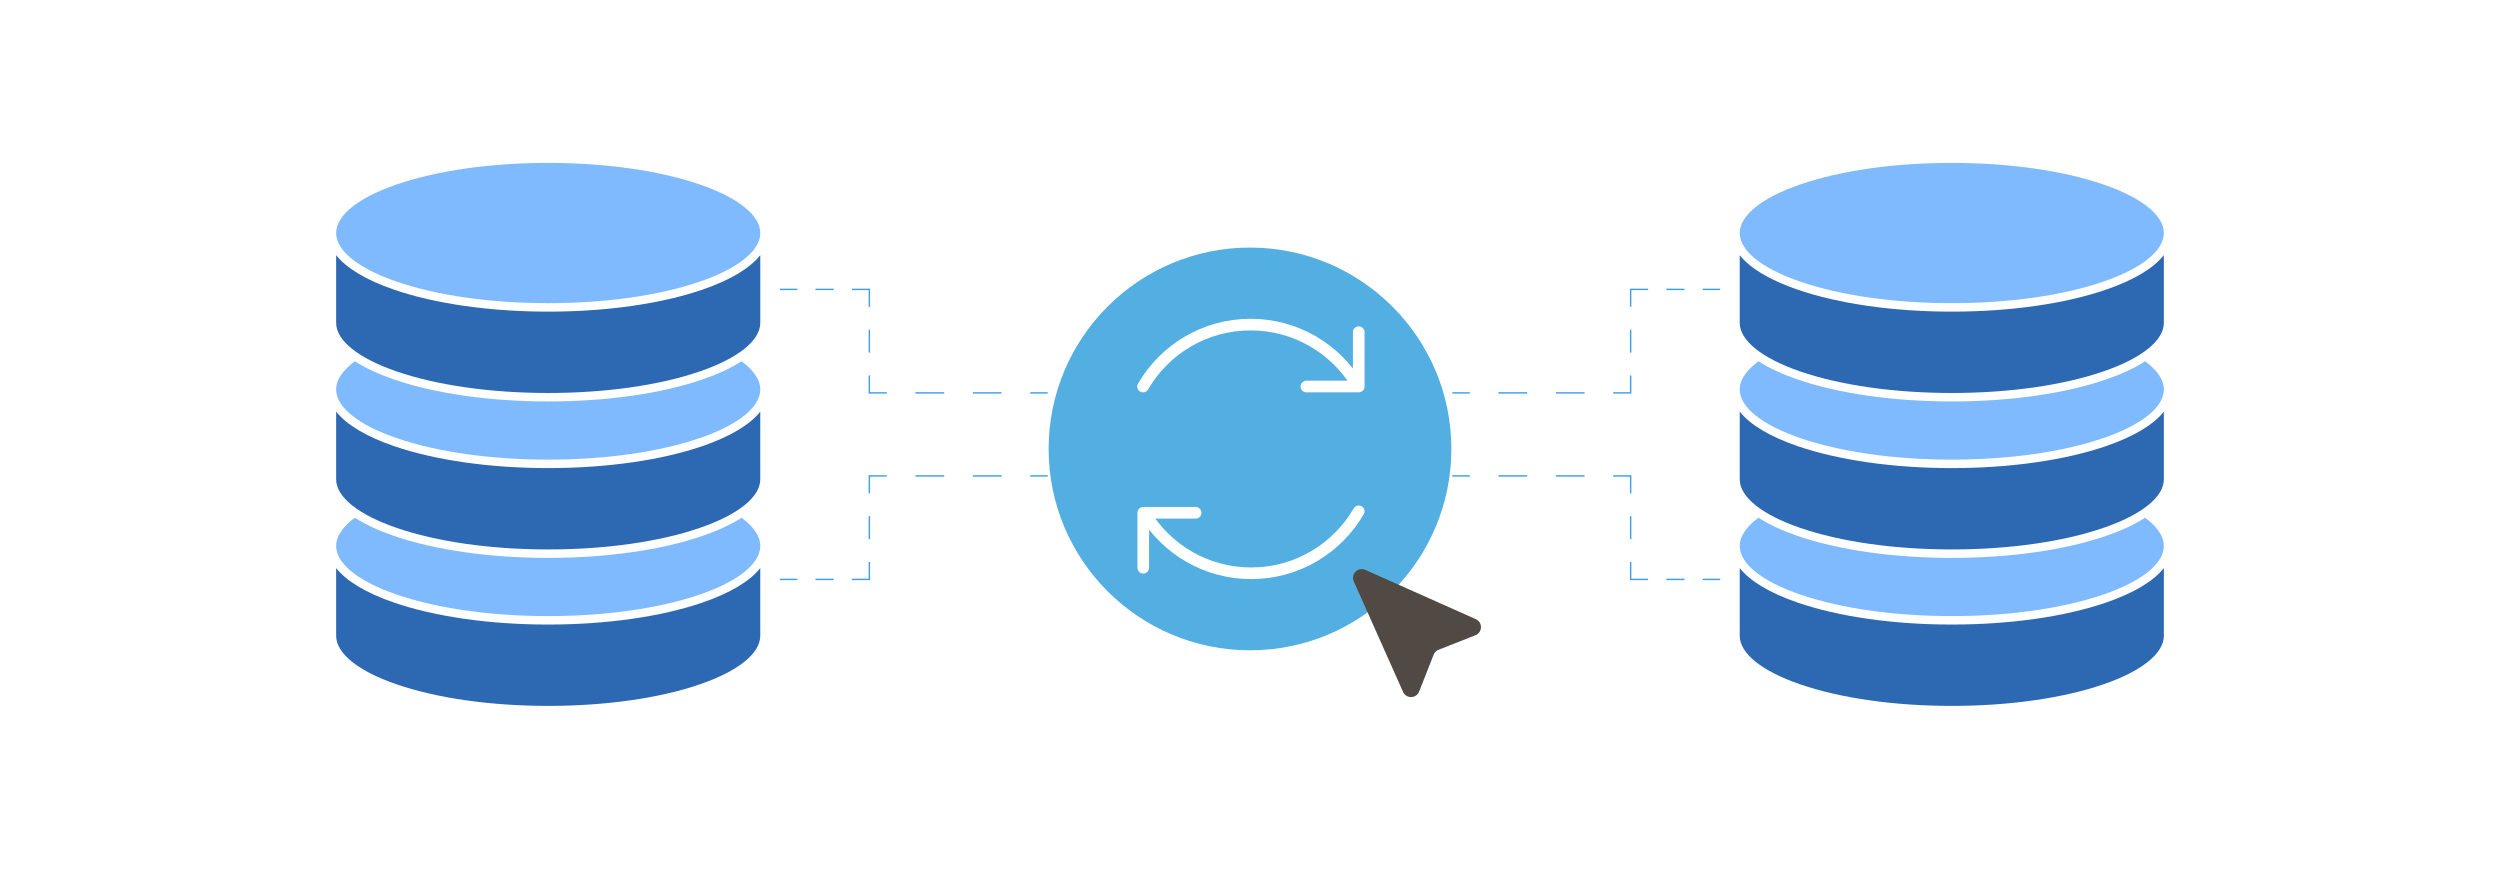 <?xml version="1.0" encoding="UTF-8"?><svg id="_02-Database-Synchronization" xmlns="http://www.w3.org/2000/svg" xmlns:xlink="http://www.w3.org/1999/xlink" viewBox="0 0 860 298.867"><defs><filter id="drop-shadow-1" filterUnits="userSpaceOnUse"><feOffset dx="0" dy="5"/><feGaussianBlur result="blur" stdDeviation="4"/><feFlood flood-color="#333" flood-opacity=".09"/><feComposite in2="blur" operator="in"/><feComposite in="SourceGraphic"/></filter></defs><path d="M136.444,63.452c13.905-4.781,32.422-7.414,52.14-7.414s38.235,2.633,52.14,7.414c13.226,4.547,20.811,10.639,20.811,16.713,0,6.074-7.585,12.166-20.811,16.713-13.905,4.781-32.422,7.414-52.14,7.414s-38.235-2.633-52.14-7.414c-13.226-4.547-20.811-10.639-20.811-16.713,0-6.074,7.585-12.166,20.811-16.713Z" fill="#7fbaff" stroke-width="0"/><path d="M261.535,218.702c0,6.074-7.585,12.166-20.811,16.713-13.905,4.781-32.422,7.414-52.14,7.414s-38.235-2.633-52.14-7.414c-13.226-4.547-20.811-10.639-20.811-16.713v-23.29c3.561,4.508,10.317,8.578,19.865,11.861,14.202,4.883,33.055,7.573,53.086,7.573s38.884-2.689,53.086-7.573c9.548-3.283,16.303-7.353,19.865-11.861v23.29Z" fill="#2d68b3" stroke-width="0"/><path d="M261.535,187.808c0,6.074-7.585,12.166-20.811,16.713-13.906,4.781-32.422,7.414-52.14,7.414s-38.234-2.633-52.14-7.414c-13.226-4.547-20.811-10.639-20.811-16.713,0-4.041,3.341-7.428,6.449-9.704,3.537,2.289,8.031,4.392,13.415,6.243,14.202,4.883,33.055,7.572,53.087,7.572s38.885-2.689,53.087-7.572c5.384-1.851,9.878-3.954,13.415-6.243,3.108,2.277,6.449,5.663,6.449,9.704Z" fill="#7fbaff" stroke-width="0"/><path d="M261.535,164.881c0,6.074-7.585,12.166-20.811,16.713-13.905,4.781-32.422,7.414-52.14,7.414s-38.235-2.633-52.14-7.414c-13.226-4.547-20.811-10.639-20.811-16.713v-23.29c3.561,4.508,10.317,8.579,19.865,11.861,14.202,4.883,33.055,7.572,53.086,7.572s38.885-2.689,53.086-7.572c9.548-3.283,16.303-7.353,19.865-11.861v23.29Z" fill="#2d68b3" stroke-width="0"/><path d="M261.535,133.987c0,6.074-7.585,12.166-20.811,16.713-13.905,4.781-32.422,7.414-52.14,7.414s-38.235-2.633-52.14-7.414c-13.226-4.547-20.811-10.639-20.811-16.713,0-4.041,3.341-7.428,6.449-9.704,3.537,2.29,8.031,4.392,13.415,6.243,14.202,4.883,33.055,7.572,53.087,7.572s38.885-2.689,53.087-7.572c5.385-1.851,9.878-3.954,13.415-6.243,3.108,2.277,6.449,5.663,6.449,9.704Z" fill="#7fbaff" stroke-width="0"/><path d="M240.724,127.773c-13.905,4.781-32.422,7.414-52.14,7.414s-38.235-2.633-52.14-7.414c-13.226-4.547-20.811-10.639-20.811-16.713v-23.29c3.561,4.508,10.317,8.579,19.864,11.861,14.202,4.883,33.055,7.572,53.087,7.572s38.885-2.689,53.087-7.572c9.548-3.283,16.303-7.353,19.864-11.861v23.29c0,6.074-7.585,12.166-20.811,16.713Z" fill="#2d68b3" stroke-width="0"/><path d="M619.276,63.452c13.905-4.781,32.422-7.414,52.14-7.414s38.235,2.633,52.14,7.414c13.226,4.547,20.811,10.639,20.811,16.713,0,6.074-7.585,12.166-20.811,16.713-13.905,4.781-32.422,7.414-52.14,7.414s-38.235-2.633-52.14-7.414c-13.226-4.547-20.811-10.639-20.811-16.713,0-6.074,7.585-12.166,20.811-16.713Z" fill="#7fbaff" stroke-width="0"/><path d="M744.367,218.702c0,6.074-7.585,12.166-20.811,16.713-13.905,4.781-32.422,7.414-52.14,7.414s-38.235-2.633-52.14-7.414c-13.226-4.547-20.811-10.639-20.811-16.713v-23.29c3.561,4.508,10.317,8.578,19.865,11.861,14.202,4.883,33.055,7.573,53.086,7.573s38.884-2.689,53.086-7.573c9.548-3.283,16.303-7.353,19.865-11.861v23.29Z" fill="#2d68b3" stroke-width="0"/><path d="M744.367,187.808c0,6.074-7.585,12.166-20.811,16.713-13.906,4.781-32.422,7.414-52.14,7.414s-38.234-2.633-52.14-7.414c-13.226-4.547-20.811-10.639-20.811-16.713,0-4.041,3.341-7.428,6.449-9.704,3.537,2.289,8.031,4.392,13.415,6.243,14.202,4.883,33.055,7.572,53.087,7.572s38.885-2.689,53.087-7.572c5.384-1.851,9.878-3.954,13.415-6.243,3.108,2.277,6.449,5.663,6.449,9.704Z" fill="#7fbaff" stroke-width="0"/><path d="M744.367,164.881c0,6.074-7.585,12.166-20.811,16.713-13.905,4.781-32.422,7.414-52.14,7.414s-38.235-2.633-52.14-7.414c-13.226-4.547-20.811-10.639-20.811-16.713v-23.29c3.561,4.508,10.317,8.579,19.865,11.861,14.202,4.883,33.055,7.572,53.086,7.572s38.885-2.689,53.086-7.572c9.548-3.283,16.303-7.353,19.865-11.861v23.29Z" fill="#2d68b3" stroke-width="0"/><path d="M744.367,133.987c0,6.074-7.585,12.166-20.811,16.713-13.905,4.781-32.422,7.414-52.14,7.414s-38.235-2.633-52.14-7.414c-13.226-4.547-20.811-10.639-20.811-16.713,0-4.041,3.341-7.428,6.449-9.704,3.537,2.29,8.031,4.392,13.415,6.243,14.202,4.883,33.055,7.572,53.087,7.572s38.885-2.689,53.087-7.572c5.385-1.851,9.878-3.954,13.415-6.243,3.108,2.277,6.449,5.663,6.449,9.704Z" fill="#7fbaff" stroke-width="0"/><path d="M723.556,127.773c-13.905,4.781-32.422,7.414-52.14,7.414s-38.235-2.633-52.14-7.414c-13.226-4.547-20.811-10.639-20.811-16.713v-23.29c3.561,4.508,10.317,8.579,19.864,11.861,14.202,4.883,33.055,7.572,53.087,7.572s38.885-2.689,53.087-7.572c9.548-3.283,16.303-7.353,19.864-11.861v23.29c0,6.074-7.585,12.166-20.811,16.713Z" fill="#2d68b3" stroke-width="0"/><g filter="url(#drop-shadow-1)"><path d="M499.268,149.434c0,38.255-31.014,69.268-69.269,69.268-38.254,0-69.268-31.014-69.268-69.268,0-38.256,31.014-69.268,69.268-69.268,38.256,0,69.269,31.012,69.269,69.268Z" fill="#53aee1" stroke-width="0"/><path d="M466.798,127.286c-7.498-12.362-21.084-20.625-36.601-20.625-15.801,0-29.589,8.569-36.996,21.314" fill="none" stroke="#fff" stroke-linecap="round" stroke-linejoin="round" stroke-width="4"/><path d="M449.395,127.96h18.01v-18.702M393.807,171.581c7.498,12.363,21.084,20.625,36.6,20.625,15.801,0,29.589-8.569,36.995-21.314" fill="none" stroke="#fff" stroke-linecap="round" stroke-linejoin="round" stroke-width="4"/><path d="M411.298,171.396h-18.01v18.906" fill="none" stroke="#fff" stroke-linecap="round" stroke-linejoin="round" stroke-width="4"/></g><line x1="268.264" y1="99.55" x2="274.264" y2="99.55" fill="none" stroke="#3f9fef" stroke-miterlimit="10" stroke-width=".5"/><line x1="280.528" y1="99.55" x2="289.925" y2="99.55" fill="none" stroke="#3f9fef" stroke-dasharray="0 0 6.264 6.264" stroke-miterlimit="10" stroke-width=".5"/><polyline points="293.057 99.55 299.057 99.55 299.057 105.55" fill="none" stroke="#3f9fef" stroke-miterlimit="10" stroke-width=".5"/><line x1="299.057" y1="113.418" x2="299.057" y2="125.219" fill="none" stroke="#3f9fef" stroke-dasharray="0 0 7.868 7.868" stroke-miterlimit="10" stroke-width=".5"/><polyline points="299.057 129.153 299.057 135.153 305.057 135.153" fill="none" stroke="#3f9fef" stroke-miterlimit="10" stroke-width=".5"/><line x1="314.925" y1="135.153" x2="349.464" y2="135.153" fill="none" stroke="#3f9fef" stroke-dasharray="0 0 9.868 9.868" stroke-miterlimit="10" stroke-width=".5"/><line x1="354.398" y1="135.153" x2="360.398" y2="135.153" fill="none" stroke="#3f9fef" stroke-miterlimit="10" stroke-width=".5"/><line x1="268.264" y1="199.317" x2="274.264" y2="199.317" fill="none" stroke="#3f9fef" stroke-miterlimit="10" stroke-width=".5"/><line x1="280.528" y1="199.317" x2="289.925" y2="199.317" fill="none" stroke="#3f9fef" stroke-dasharray="0 0 6.264 6.264" stroke-miterlimit="10" stroke-width=".5"/><polyline points="293.057 199.317 299.057 199.317 299.057 193.317" fill="none" stroke="#3f9fef" stroke-miterlimit="10" stroke-width=".5"/><line x1="299.057" y1="185.45" x2="299.057" y2="173.648" fill="none" stroke="#3f9fef" stroke-dasharray="0 0 7.868 7.868" stroke-miterlimit="10" stroke-width=".5"/><polyline points="299.057 169.714 299.057 163.714 305.057 163.714" fill="none" stroke="#3f9fef" stroke-miterlimit="10" stroke-width=".5"/><line x1="314.925" y1="163.714" x2="349.464" y2="163.714" fill="none" stroke="#3f9fef" stroke-dasharray="0 0 9.868 9.868" stroke-miterlimit="10" stroke-width=".5"/><line x1="354.398" y1="163.714" x2="360.398" y2="163.714" fill="none" stroke="#3f9fef" stroke-miterlimit="10" stroke-width=".5"/><line x1="591.736" y1="199.317" x2="585.736" y2="199.317" fill="none" stroke="#3f9fef" stroke-miterlimit="10" stroke-width=".5"/><line x1="579.472" y1="199.317" x2="570.075" y2="199.317" fill="none" stroke="#3f9fef" stroke-dasharray="0 0 6.264 6.264" stroke-miterlimit="10" stroke-width=".5"/><polyline points="566.943 199.317 560.943 199.317 560.943 193.317" fill="none" stroke="#3f9fef" stroke-miterlimit="10" stroke-width=".5"/><line x1="560.943" y1="185.45" x2="560.943" y2="173.648" fill="none" stroke="#3f9fef" stroke-dasharray="0 0 7.868 7.868" stroke-miterlimit="10" stroke-width=".5"/><polyline points="560.943 169.714 560.943 163.714 554.943 163.714" fill="none" stroke="#3f9fef" stroke-miterlimit="10" stroke-width=".5"/><line x1="545.075" y1="163.714" x2="510.536" y2="163.714" fill="none" stroke="#3f9fef" stroke-dasharray="0 0 9.868 9.868" stroke-miterlimit="10" stroke-width=".5"/><line x1="505.602" y1="163.714" x2="499.602" y2="163.714" fill="none" stroke="#3f9fef" stroke-miterlimit="10" stroke-width=".5"/><line x1="591.736" y1="99.55" x2="585.736" y2="99.55" fill="none" stroke="#3f9fef" stroke-miterlimit="10" stroke-width=".5"/><line x1="579.472" y1="99.55" x2="570.075" y2="99.55" fill="none" stroke="#3f9fef" stroke-dasharray="0 0 6.264 6.264" stroke-miterlimit="10" stroke-width=".5"/><polyline points="566.943 99.55 560.943 99.55 560.943 105.55" fill="none" stroke="#3f9fef" stroke-miterlimit="10" stroke-width=".5"/><line x1="560.943" y1="113.418" x2="560.943" y2="125.219" fill="none" stroke="#3f9fef" stroke-dasharray="0 0 7.868 7.868" stroke-miterlimit="10" stroke-width=".5"/><polyline points="560.943 129.153 560.943 135.153 554.943 135.153" fill="none" stroke="#3f9fef" stroke-miterlimit="10" stroke-width=".5"/><line x1="545.075" y1="135.153" x2="510.536" y2="135.153" fill="none" stroke="#3f9fef" stroke-dasharray="0 0 9.868 9.868" stroke-miterlimit="10" stroke-width=".5"/><line x1="505.602" y1="135.153" x2="499.602" y2="135.153" fill="none" stroke="#3f9fef" stroke-miterlimit="10" stroke-width=".5"/><path d="M493.177,225.208l-4.996,12.682c-.975,2.474-4.448,2.551-5.531.122l-16.94-38.002c-1.12-2.512,1.449-5.081,3.962-3.962l38.002,16.94c2.429,1.083,2.352,4.557-.122,5.531l-12.682,4.996c-.774.305-1.387.918-1.692,1.692Z" fill="#514943" stroke-width="0"/></svg>